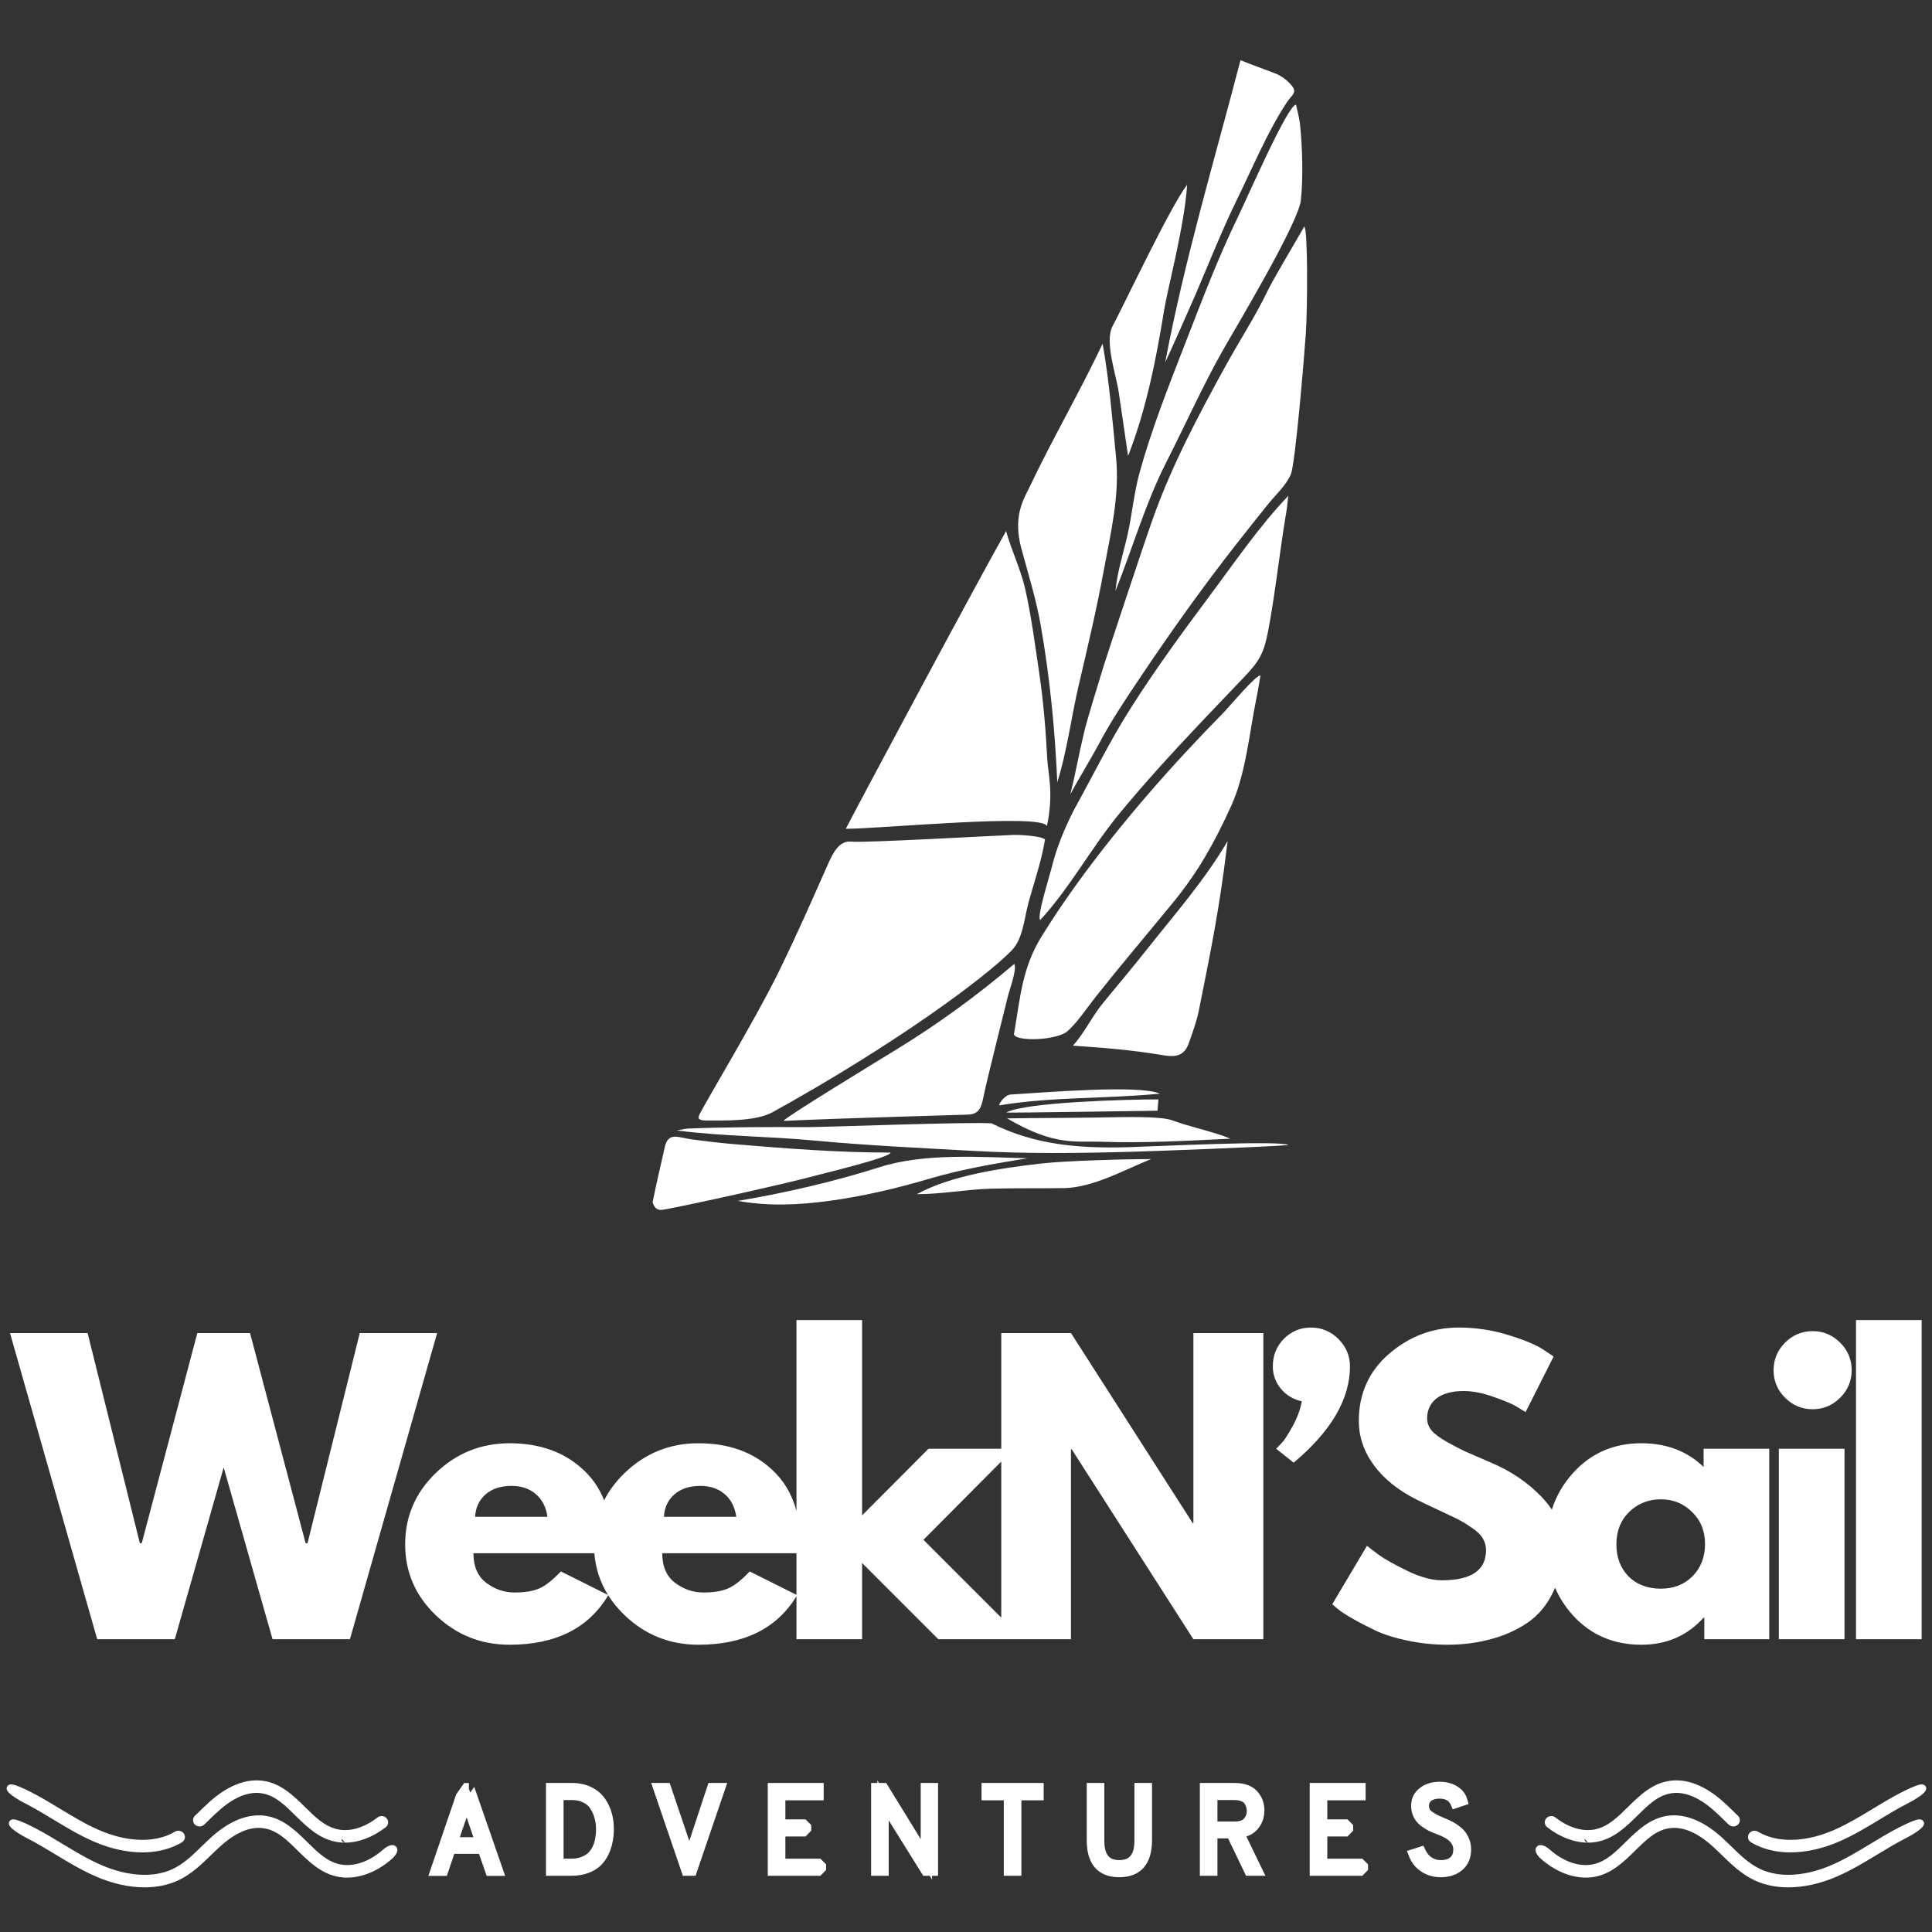 <?xml version="1.0" encoding="UTF-8" standalone="no"?>
<!DOCTYPE svg PUBLIC "-//W3C//DTD SVG 1.1//EN" "http://www.w3.org/Graphics/SVG/1.1/DTD/svg11.dtd">
<svg width="100%" height="100%" viewBox="0 0 168 168" version="1.1" xmlns="http://www.w3.org/2000/svg" xmlns:xlink="http://www.w3.org/1999/xlink" xml:space="preserve" xmlns:serif="http://www.serif.com/" style="fill-rule:evenodd;clip-rule:evenodd;stroke-linejoin:round;stroke-miterlimit:2;">
    <rect x="0" y="0" width="168" height="168" fill="#333333" stroke="none"/>
    <g transform="matrix(1,0,0,1,-726,0)">
        <g id="logo-square-white" serif:id="logo square white" transform="matrix(0.336,0,0,0.336,541.2,0)">
            <rect x="550" y="0" width="500" height="500" style="fill:none;"/>
            <g>
                <g id="logo-with-line" serif:id="logo with line">
                    <g id="logo" transform="matrix(2.976,0,0,2.976,59.6,-267.541)">
                        <path d="M224.534,188.045C228.094,187.901 231.376,187.906 235.016,187.917C236.469,187.922 249.083,187.443 251.016,187.589C254.807,189.479 258.646,189.781 262.906,189.661C265.208,189.594 276.068,189.052 276.844,189.474C274.828,189.641 265.776,189.984 263.302,190.057C258.667,190.188 253.974,190.245 249.339,189.979C244.776,189.724 240.214,189.516 235.667,189.089C231.646,188.708 227.651,188.724 223.641,188.208C223.901,188.156 224.161,188.109 224.422,188.057C224.349,188.077 224.668,188.042 224.534,188.045ZM277.844,100.781C278.042,102.703 278.12,105.396 277.911,107.313C277.693,109.313 272.24,118.411 271.26,120.125C269.411,123.365 267.896,126.786 266.203,130.109C264.37,133.714 263.286,137.552 261.786,141.297C261.943,139.615 262.469,138.052 262.839,136.401C263.234,134.641 263.406,132.724 263.88,131.016C264.932,127.208 266.38,123.557 267.813,119.87C269.266,116.135 270.693,112.354 272.448,108.745C273.333,106.922 276.766,99.026 277.49,99C277.613,99.585 277.781,100.159 277.841,100.753C277.839,100.724 277.839,100.706 277.839,100.698C277.839,100.708 277.844,100.74 277.844,100.781ZM276.594,134.729L276.593,134.74C276.042,138.073 275.694,141.439 275.068,144.76C274.714,146.615 274.339,147.359 273.026,148.729C271.729,150.094 270.422,151.448 269.13,152.818C266.703,155.385 264.318,157.99 262.073,160.719C259.682,163.635 257.797,167.146 255.25,169.901C254.911,169.693 256.073,166.036 256.208,165.469C256.651,163.635 257.318,162.047 258.161,160.359C259.714,157.578 261.292,154.344 263.099,151.505C265.219,148.167 267.552,144.964 269.922,141.792C272.125,138.849 274.266,135.682 276.818,133.021C276.755,133.516 276.719,134.021 276.63,134.516L276.63,134.536C276.625,134.547 276.625,134.557 276.625,134.563C276.625,134.568 276.625,134.573 276.62,134.578L276.62,134.58C276.614,134.623 276.609,134.659 276.604,134.688C276.604,134.693 276.605,134.698 276.599,134.698L276.599,134.706C276.599,134.716 276.598,134.723 276.594,134.729ZM274.031,150.693C274.027,150.703 274.026,150.708 274.026,150.714C273.421,153.725 273.116,157.197 271.854,159.979C270.443,163.083 269.005,165.693 266.828,168.344C264.594,171.073 262.313,173.76 260.12,176.521C259.328,177.521 258.339,179.01 257.5,179.667C256.26,180.464 252.62,180.464 252.984,179.703C253.516,176.578 253.682,174.042 255.38,171.307C257.203,168.365 259.245,165.563 261.401,162.854C263.453,160.276 265.604,157.786 267.844,155.37C268.974,154.151 270.12,152.953 271.281,151.771C271.62,151.422 274.063,148.516 274.396,148.646C274.292,149.25 274.203,149.859 274.078,150.464L274.073,150.49L274.062,150.542L274.046,150.62C274.043,150.628 274.042,150.635 274.042,150.643L274.04,150.652C274.036,150.665 274.033,150.679 274.031,150.693ZM217.676,228.63C215.967,231.496 213.105,232.929 209.101,232.929C206.611,232.929 204.476,232.075 202.684,230.366C200.903,228.658 200.018,226.606 200.018,224.2C200.018,221.783 200.903,219.715 202.684,217.991C204.476,216.273 206.611,215.408 209.101,215.408C211.726,215.408 213.856,216.174 215.497,217.7C216.3,218.437 216.909,219.328 217.322,220.371C217.756,219.515 218.35,218.723 219.106,217.991C220.897,216.273 223.033,215.408 225.522,215.408C228.147,215.408 230.277,216.174 231.918,217.7C232.95,218.647 233.66,219.846 234.048,221.295L234.048,204.7L239.756,204.7L239.756,221.679L245.527,215.887L251.856,215.887L251.856,205.825L257.919,205.825L268.502,222.346L268.565,222.346L268.565,205.825L274.648,205.825L274.648,232.45L268.565,232.45L257.981,215.929L257.919,215.929L257.919,232.45L246.381,232.45L239.756,225.825L239.756,232.45L234.048,232.45L234.048,228.713C232.333,231.523 229.488,232.929 225.522,232.929C223.033,232.929 220.897,232.075 219.106,230.366C218.539,229.823 218.062,229.244 217.676,228.63ZM222.522,221.804L228.814,221.804C228.689,220.945 228.345,220.283 227.793,219.825C227.251,219.356 226.548,219.116 225.689,219.116C224.741,219.116 223.986,219.366 223.418,219.866C222.861,220.366 222.564,221.012 222.522,221.804ZM206.101,221.804L212.393,221.804C212.268,220.945 211.924,220.283 211.372,219.825C210.83,219.356 210.127,219.116 209.268,219.116C208.32,219.116 207.565,219.366 206.997,219.866C206.44,220.366 206.143,221.012 206.101,221.804ZM216.47,224.971L205.955,224.971C205.955,226.127 206.33,226.986 207.08,227.554C207.83,228.111 208.648,228.387 209.539,228.387C210.455,228.387 211.184,228.262 211.726,228.012C212.268,227.762 212.877,227.278 213.559,226.554L217.66,228.604C216.976,227.506 216.58,226.295 216.47,224.971ZM234.048,224.971L222.376,224.971C222.376,226.127 222.751,226.986 223.501,227.554C224.251,228.111 225.069,228.387 225.96,228.387C226.876,228.387 227.606,228.262 228.147,228.012C228.689,227.762 229.298,227.278 229.981,226.554L234.048,228.587L234.048,224.971ZM251.856,217.001L245.089,223.804L251.856,230.571L251.856,217.001ZM300.018,227.969C299.965,228.097 299.908,228.222 299.848,228.346C299.306,229.486 298.556,230.382 297.598,231.033C296.64,231.674 295.577,232.148 294.411,232.45C293.244,232.767 291.984,232.929 290.64,232.929C289.473,232.929 288.327,232.809 287.202,232.575C286.088,232.34 285.161,232.049 284.411,231.7C283.661,231.34 282.978,230.986 282.369,230.637C281.77,230.293 281.332,230.002 281.056,229.762L280.64,229.408L283.661,224.325C283.921,224.533 284.275,224.804 284.723,225.137C285.181,225.471 285.984,225.924 287.14,226.491C288.291,227.049 289.306,227.325 290.181,227.325C292.734,227.325 294.015,226.45 294.015,224.7C294.015,224.34 293.921,224.007 293.744,223.7C293.562,223.382 293.244,223.07 292.786,222.762C292.327,222.445 291.916,222.195 291.556,222.012C291.192,221.835 290.609,221.554 289.806,221.179C288.999,220.804 288.4,220.523 288.015,220.325C286.4,219.523 285.15,218.523 284.265,217.325C283.39,216.132 282.952,214.846 282.952,213.471C282.952,211.085 283.832,209.132 285.598,207.616C287.359,206.106 289.374,205.346 291.64,205.346C293.082,205.346 294.494,205.554 295.869,205.971C297.244,206.387 298.265,206.804 298.931,207.221L299.89,207.866L297.452,212.7C297.254,212.575 296.984,212.408 296.64,212.2C296.291,211.991 295.645,211.721 294.702,211.387C293.754,211.043 292.874,210.866 292.056,210.866C291.041,210.866 290.254,211.085 289.702,211.512C289.161,211.945 288.89,212.523 288.89,213.241C288.89,213.616 289.015,213.965 289.265,214.283C289.525,214.59 289.973,214.924 290.598,215.283C291.223,215.632 291.77,215.918 292.244,216.137C292.713,216.346 293.452,216.668 294.452,217.096C296.171,217.82 297.64,218.814 298.848,220.075C299.191,220.431 299.487,220.8 299.734,221.181C300.114,219.992 300.736,218.922 301.6,217.971C303.152,216.262 305.126,215.408 307.517,215.408C309.709,215.408 311.517,216.096 312.933,217.471L312.933,215.887L318.642,215.887L318.642,232.45L312.996,232.45L312.996,230.575L312.933,230.575C311.517,232.148 309.709,232.929 307.517,232.929C305.126,232.929 303.152,232.09 301.6,230.408C300.925,229.667 300.398,228.854 300.018,227.969ZM306.454,221.387C305.714,222.111 305.35,223.049 305.35,224.2C305.35,225.34 305.704,226.273 306.412,226.991C307.121,227.7 308.058,228.054 309.225,228.054C310.334,228.054 311.251,227.695 311.975,226.971C312.694,226.236 313.058,225.304 313.058,224.179C313.058,223.043 312.683,222.111 311.933,221.387C311.194,220.653 310.293,220.283 309.225,220.283C308.126,220.283 307.204,220.653 306.454,221.387ZM271.427,121.609C272.615,119.464 273.964,117.385 275.031,115.172C275.563,114.073 277.604,110.672 278.203,109.604C278.521,109.693 278.5,116.604 278.339,118.948C278.214,120.792 277.432,130.203 277.042,131.141C276.661,132.078 275.682,132.964 275.052,133.75C274.151,134.88 273.245,136.005 272.354,137.146C269.391,140.922 266.604,144.839 263.932,148.823C262.661,150.719 261.385,152.62 260.323,154.641C259.786,155.656 258.443,157.859 257.865,158.979C258.464,156.49 258.49,155.979 259.083,153.49C259.333,152.438 260.495,148.688 260.781,147.75C260.979,147.109 264.198,137.359 265.047,134.984C266.688,130.365 269.026,125.964 271.427,121.609ZM268.792,115.417C268.568,115.948 266.49,120.651 266.115,121.406C267.797,112.469 270.37,103.938 272.661,95.135C273.974,95.656 274.333,95.771 275.651,96.271C276.203,96.479 276.672,96.839 277.057,97.276C277.667,97.953 277.13,98.13 276.698,98.786C275.005,101.365 273.75,104.396 272.396,107.167C271.073,109.865 269.974,112.651 268.792,115.417ZM262.885,129.547C262.615,127.693 262.339,125.833 262.068,123.979C261.859,122.547 260.828,119.609 261.526,118.286C262.661,116.141 266.594,107.792 268.021,105.969C267.781,109.604 266.344,114.885 266.026,116.833C265.323,121.156 264.479,125.469 262.885,129.547ZM252.984,173.729C253.26,174.146 252.536,176.083 252.417,176.599C252.141,177.755 250.688,183.479 250.339,185.141C250.146,186.068 250.031,186.786 248.974,186.828C247.922,186.87 238.479,187.12 232.917,187.375C233.13,187.016 241.083,182.188 242.875,181.083C246.469,178.87 249.766,176.458 252.984,173.729ZM265.651,185.005C260.953,185.469 256.344,185.255 251.672,186.026C251.734,185.672 252.281,185.104 252.656,185.083C255.443,184.922 263.859,184.203 265.651,185.005ZM260.089,187.083C262.641,187.042 265.724,186.943 266.76,187.339C268.078,187.844 270.495,188.359 271.786,188.922C268.047,189.104 264.286,189.318 260.542,189.188C258.302,189.109 256.51,189.589 252.365,187.156C255.141,187.115 257.313,187.125 260.089,187.083ZM265.521,185.505L265.443,186.49C264.839,186.49 252.401,186.693 252.292,186.646C253.969,185.734 262.901,185.505 265.521,185.505ZM260.708,177.12C262,175.557 263.297,174.005 264.552,172.422C266.995,169.339 269.552,166.432 271.542,163.042C271.432,163.896 271.328,164.745 271.214,165.599L271.214,165.604C270.568,170.266 269.938,173.271 269.016,177.885C268.865,178.646 268.401,179.969 268.141,180.682C267.667,181.995 266.557,181.766 265.688,181.625C263.172,181.208 260.625,181 258.083,180.833C259.078,179.76 259.755,178.271 260.708,177.12ZM264.891,190.693C262.589,191.62 259.854,193.167 257.339,193.219C255.208,193.255 253.073,193.208 250.943,193.271C248.792,193.333 246.677,193.75 244.516,193.745C247.51,192.104 251.948,191.469 255.318,191.083C257.536,190.828 262.917,190.693 264.891,190.693ZM245.594,192.406C242.75,193.25 239.854,193.927 236.917,194.328L236.911,194.328C234.24,194.693 231.609,194.807 228.948,194.333C233.094,193.635 237.281,192.667 241.292,191.396C245.203,190.151 250.057,190.526 254.13,190.625C251.208,191.104 248.443,191.568 245.594,192.406ZM242.224,190.13C242.281,190.536 236.484,191.922 235.839,192.099C233.219,192.828 222.99,195.078 222.297,195.115C221.948,195.135 221.677,194.938 221.536,194.453C221.854,192.865 222.234,191.26 222.594,189.661C222.906,188.281 223.776,188.833 224.99,188.99C226.151,189.141 227.313,189.286 228.479,189.385C233.052,189.771 237.63,190.13 242.224,190.13ZM254.229,132.432L254.286,132.317L254.333,132.219C256.328,128.026 258.682,123.995 260.672,119.786C261.25,123.047 261.521,126.37 261.839,129.661C262.167,133.021 261.375,136.219 260.766,139.526C260.156,142.854 259.375,146.146 258.604,149.438C257.938,152.286 257.578,155.224 256.729,157.932C256.531,153.375 256.083,148.823 255.297,144.323C254.906,142.057 254.203,139.818 253.604,137.594C252.888,134.948 253.699,133.492 254.229,132.432ZM255.828,161.74C255.448,160.604 241.339,161.974 238.339,161.974C238.776,161.063 250.057,139.969 252.276,136.083C252.703,137.667 253.563,139.422 253.948,141.156C254.484,143.563 254.802,146.01 255.161,148.448C255.521,150.891 255.724,153.333 255.849,155.797C255.922,157.24 256.443,158.833 255.828,161.74ZM226.089,187.339C225.396,187.302 225.542,187.068 225.557,186.943C225.953,186.016 230.365,178.766 232.464,174.49C234.161,171.016 235.219,168.583 236.786,165.052C237.203,164.125 237.74,162.974 238.813,163.089C239.974,163.214 251.865,162.531 252.948,162.505C253.599,162.49 255.391,162.615 255.661,162.901C255.365,164.755 254.719,166.589 254.224,168.396C253.865,169.719 253.755,171.547 252.755,172.563C250.37,174.99 242.563,180.755 231.99,186.609C230.495,187.438 227.74,187.339 226.089,187.339ZM188.487,232.45L184.237,217.512L179.987,232.45L173.237,232.45L165.654,205.825L172.404,205.825L176.945,224.096L177.112,224.096L181.945,205.825L186.529,205.825L191.362,224.096L191.529,224.096L196.07,205.825L202.799,205.825L195.216,232.45L188.487,232.45ZM276.431,206.325C277.082,205.674 277.869,205.346 278.785,205.346C279.712,205.346 280.515,205.679 281.181,206.346C281.848,207.012 282.181,207.804 282.181,208.721C282.181,211.57 280.546,214.361 277.285,217.096L275.765,215.887C275.89,215.762 276.056,215.59 276.265,215.366C276.473,215.148 276.775,214.674 277.181,213.95C277.582,213.231 277.853,212.502 277.994,211.762C277.254,211.596 276.65,211.236 276.181,210.679C275.707,210.111 275.473,209.46 275.473,208.721C275.473,207.778 275.791,206.981 276.431,206.325ZM320.019,206.658C320.686,205.991 321.483,205.658 322.415,205.658C323.342,205.658 324.144,205.991 324.811,206.658C325.477,207.325 325.811,208.127 325.811,209.054C325.811,209.986 325.477,210.783 324.811,211.45C324.144,212.116 323.342,212.45 322.415,212.45C321.483,212.45 320.686,212.116 320.019,211.45C319.352,210.783 319.019,209.986 319.019,209.054C319.019,208.127 319.352,207.325 320.019,206.658ZM319.477,215.887L325.186,215.887L325.186,232.45L319.477,232.45L319.477,215.887ZM326.187,232.45L326.187,204.7L331.895,204.7L331.895,232.45L326.187,232.45Z" style="fill:white;"/>
                        <path d="M205.676,245.785L206.028,245.29L208.714,253.03L207.105,253.03L206.99,252.698L206.439,251.113L204.291,251.113L203.645,253.03L202.037,253.03L204.453,245.946L205.15,244.958L205.56,244.958L205.561,245.452L205.676,245.785ZM205.363,247.947L204.773,249.666L205.952,249.666L205.363,247.947ZM224.727,249.989L226.394,244.95L228.025,244.95L225.271,253.021L224.168,253.021L221.414,244.95L223.022,244.95L224.727,249.989ZM234.838,249.605L233.082,249.605L233.082,251.533L236.13,251.533L236.624,252.027L236.624,252.516L236.13,253.021L231.552,253.021L231.552,244.95L236.415,244.95L236.415,246.459L233.082,246.459L233.082,248.116L234.838,248.116L235.332,248.611L235.332,249.099L234.838,249.605ZM281.966,249.605L280.21,249.605L280.21,251.533L283.257,251.533L283.752,252.027L283.752,252.516L283.257,253.021L278.68,253.021L278.68,244.95L283.543,244.95L283.543,246.459L280.21,246.459L280.21,248.116L281.966,248.116L282.46,248.611L282.46,249.099L281.966,249.605ZM241.081,244.95L241.081,244.721L241.224,244.95L241.851,244.95L244.851,249.831L244.851,244.95L246.361,244.95L246.361,253.021L245.84,253.021L245.84,253.353L245.641,253.021L245.071,253.021L242.069,248.203L242.069,253.021L240.539,253.021L240.539,244.95L241.081,244.95ZM214.508,244.95C215.16,244.95 215.727,245.074 216.206,245.313C216.713,245.561 217.107,245.898 217.392,246.306C217.658,246.684 217.854,247.103 217.984,247.562L217.985,247.565C218.106,248.012 218.169,248.482 218.169,248.986C218.169,249.368 218.129,249.733 218.056,250.081C217.991,250.442 217.875,250.798 217.706,251.154C217.54,251.514 217.32,251.831 217.045,252.106C216.759,252.392 216.387,252.621 215.927,252.784C215.502,252.942 215.014,253.021 214.467,253.021L212.264,253.021L212.264,244.95L214.508,244.95ZM214.488,251.533C214.804,251.533 215.091,251.485 215.346,251.381L215.348,251.38C215.595,251.283 215.797,251.165 215.951,251.011C216.104,250.858 216.231,250.676 216.331,250.466C216.435,250.234 216.506,250.007 216.542,249.776L216.544,249.769C216.59,249.522 216.618,249.261 216.618,248.986C216.618,248.645 216.573,248.319 216.49,248.011C216.405,247.704 216.282,247.424 216.113,247.169L216.11,247.164C215.975,246.948 215.776,246.783 215.514,246.655L215.506,246.651C215.239,246.509 214.925,246.438 214.571,246.438L213.794,246.438L213.794,251.533L214.488,251.533ZM253.607,246.459L253.607,253.021L252.077,253.021L252.077,246.459L250.14,246.459L250.14,244.95L255.545,244.95L255.545,246.459L253.607,246.459ZM262.117,253.146C261.168,253.146 260.466,252.848 259.992,252.298C259.54,251.774 259.29,250.994 259.29,249.944L259.29,244.95L260.82,244.95L260.82,249.944C260.82,250.639 260.945,251.14 261.283,251.418C261.49,251.588 261.771,251.658 262.117,251.658C262.469,251.658 262.755,251.587 262.966,251.416C263.308,251.138 263.436,250.639 263.436,249.944L263.436,244.95L264.966,244.95L264.966,249.944C264.966,250.995 264.712,251.775 264.255,252.3C263.777,252.849 263.071,253.146 262.117,253.146ZM269.127,244.95L272.142,244.95C273.051,244.95 273.703,245.214 274.111,245.673C274.528,246.129 274.74,246.682 274.74,247.34C274.74,247.963 274.543,248.501 274.166,248.949C273.92,249.243 273.59,249.465 273.172,249.605L274.826,253.021L273.144,253.021L271.581,249.771L270.657,249.771L270.657,253.021L269.127,253.021L269.127,244.95ZM270.657,248.304L272.142,248.304C272.51,248.304 272.79,248.244 272.962,248.051L272.963,248.05C273.132,247.864 273.21,247.634 273.21,247.361C273.21,247.248 273.188,247.143 273.152,247.038L273.148,247.025L273.145,247.013C273.118,246.914 273.064,246.817 272.987,246.707C272.923,246.631 272.831,246.574 272.712,246.529L272.708,246.528C272.551,246.465 272.362,246.438 272.142,246.438L270.657,246.438L270.657,248.304ZM290.078,253.146C289.431,253.146 288.86,252.98 288.363,252.644C287.869,252.309 287.528,251.877 287.325,251.351L287.136,250.862L288.567,250.404L288.753,250.793C288.88,251.06 289.058,251.272 289.294,251.432L289.296,251.433C289.519,251.587 289.79,251.658 290.098,251.658C290.431,251.658 290.703,251.592 290.902,251.422C291.089,251.262 291.167,251.029 291.167,250.736C291.167,250.151 290.683,249.761 289.842,249.448C289.535,249.333 289.272,249.223 289.053,249.119L289.039,249.113L289.026,249.106C288.813,248.988 288.588,248.848 288.353,248.679L288.342,248.671L288.331,248.663C288.063,248.449 287.858,248.199 287.717,247.911C287.57,247.61 287.5,247.284 287.5,246.923C287.5,246.31 287.736,245.807 288.223,245.416C288.661,245.049 289.246,244.846 289.994,244.846C290.56,244.846 291.055,244.976 291.478,245.229L291.48,245.23C291.94,245.509 292.231,245.878 292.364,246.324L292.5,246.782L291.12,247.242L290.938,246.831C290.778,246.468 290.448,246.313 289.973,246.313C289.664,246.313 289.421,246.367 289.243,246.515L289.238,246.519C289.111,246.619 289.051,246.753 289.051,246.923C289.051,247.038 289.073,247.141 289.123,247.241C289.172,247.328 289.25,247.4 289.352,247.471C289.526,247.583 289.681,247.677 289.829,247.757C289.973,247.825 290.167,247.907 290.413,248.008C290.708,248.131 290.959,248.248 291.17,248.365C291.406,248.495 291.641,248.659 291.879,248.861L291.882,248.864C292.142,249.091 292.338,249.357 292.482,249.669C292.637,249.981 292.718,250.339 292.718,250.736C292.718,251.495 292.449,252.092 291.94,252.528C291.467,252.932 290.847,253.146 290.078,253.146Z" style="fill:white;"/>
                    </g>
                    <g transform="matrix(1.23,0,0,1.128,557.345,232.656)">
                        <path d="M66.609,216.504C65.865,216.504 65.132,216.422 64.421,216.249C61.03,215.435 58.571,212.85 56.213,210.318C53.993,207.934 51.923,205.638 49.015,205.17C45.502,204.608 42.176,207.111 39.985,209.257C39.301,209.925 38.625,210.645 37.972,211.34C37.645,211.686 37.319,212.033 36.991,212.372L36.777,212.555L36.543,212.684L36.297,212.762L36.047,212.791L35.797,212.772L35.55,212.705L35.312,212.587L35.092,212.416L35.088,212.412L34.903,212.193L34.765,211.941L34.679,211.666L34.646,211.379L34.669,211.091L34.746,210.812L34.877,210.554L35.054,210.329C35.377,209.994 35.696,209.653 36.018,209.315C36.692,208.597 37.394,207.856 38.108,207.154C41.947,203.389 45.875,201.754 49.43,202.326C53.089,202.91 55.69,205.632 58.177,208.307C60.309,210.588 62.296,212.782 65.036,213.442C67.659,214.073 70.725,213.06 73.454,210.729L73.682,210.57L73.926,210.466L74.177,210.412L74.428,210.408L74.677,210.452L74.917,210.545L75.144,210.688L75.347,210.882L75.513,211.121L75.629,211.39L75.689,211.674L75.694,211.963L75.644,212.246L75.541,212.513L75.39,212.754L75.194,212.959C72.472,215.282 69.439,216.504 66.609,216.504C66.609,216.504 65.883,215.524 65.883,215.711C65.883,216.431 66.609,216.504 66.609,216.504ZM24.457,226.764L24.453,226.764C21.223,226.764 17.706,225.928 14.191,224.261C11.204,222.844 8.413,221.008 5.718,219.228C3.791,217.956 1.803,216.642 -0.232,215.51C-1.713,214.686 -2.856,213.851 -3.446,213.275C-3.841,212.889 -4.031,212.537 -4.08,212.327L-4.108,212.106L-4.096,211.927L-3.984,211.607L-3.776,211.361L-3.455,211.198C-3.286,211.151 -2.981,211.142 -2.535,211.272C-1.876,211.463 -0.714,211.98 1.057,212.963C3.166,214.14 5.209,215.485 7.185,216.792C9.786,218.508 12.48,220.288 15.325,221.637C20.852,224.256 26.32,224.624 30.332,222.572C32.712,221.356 34.539,219.399 36.479,217.338C37.157,216.625 37.856,215.878 38.569,215.181C42.408,211.416 46.34,209.782 49.895,210.35C53.553,210.938 56.151,213.66 58.642,216.33C60.77,218.615 62.757,220.809 65.5,221.469C68.367,222.156 71.768,220.875 74.624,218.111C75.367,217.393 76.027,217.106 76.447,217.071L76.692,217.073L76.952,217.133L77.13,217.219L77.299,217.349L77.475,217.568L77.589,217.825L77.637,218.085L77.636,218.329C77.598,218.75 77.298,219.447 76.49,220.229C72.926,223.677 68.578,225.165 64.882,224.277C61.491,223.459 59.032,220.874 56.674,218.345C54.454,215.962 52.387,213.665 49.476,213.197C45.967,212.635 42.641,215.134 40.447,217.284C39.766,217.953 39.089,218.673 38.431,219.365C36.387,221.534 34.262,223.764 31.539,225.158C29.449,226.228 27.045,226.764 24.457,226.764ZM23.992,218.741C20.761,218.741 17.247,217.906 13.726,216.238C10.739,214.821 7.952,212.984 5.253,211.204C3.33,209.933 1.338,208.618 -0.697,207.486C-2.178,206.662 -3.321,205.828 -3.911,205.251C-4.305,204.865 -4.494,204.512 -4.543,204.302L-4.571,204.082L-4.559,203.902L-4.447,203.583L-4.238,203.337L-3.918,203.174C-3.749,203.128 -3.444,203.119 -2.998,203.248C-2.339,203.44 -1.178,203.956 0.592,204.939C2.705,206.116 4.748,207.462 6.72,208.768C9.325,210.485 12.015,212.265 14.86,213.614C20.385,216.232 25.856,216.6 29.869,214.55C30.193,214.381 30.525,214.193 30.846,213.986L30.852,213.982L31.095,213.861L31.348,213.793L31.602,213.777L31.852,213.808L32.095,213.889L32.324,214.018L32.532,214.196L32.705,214.419L32.838,214.678L32.917,214.964L32.938,215.257L32.903,215.545L32.814,215.817L32.676,216.063L32.496,216.276L32.277,216.449C31.883,216.699 31.48,216.93 31.078,217.135C28.986,218.205 26.582,218.741 23.992,218.741Z" style="fill:white;"/>
                    </g>
                    <g transform="matrix(-1.23,0,0,1.128,1042.89,232.656)">
                        <path d="M66.609,216.504C69.439,216.504 72.472,215.282 75.194,212.959L75.39,212.754L75.541,212.513L75.644,212.246L75.694,211.963L75.689,211.674L75.629,211.39L75.513,211.121L75.347,210.882L75.144,210.688L74.917,210.545L74.677,210.452L74.428,210.408L74.177,210.412L73.926,210.466L73.682,210.57L73.454,210.729C70.725,213.06 67.659,214.073 65.035,213.442C62.296,212.782 60.309,210.588 58.177,208.307C55.69,205.632 53.089,202.91 49.43,202.326C45.875,201.754 41.947,203.389 38.108,207.154C37.394,207.856 36.692,208.597 36.018,209.315C35.696,209.653 35.377,209.994 35.056,210.327L34.877,210.554L34.746,210.812L34.669,211.091L34.646,211.379L34.679,211.666L34.765,211.941L34.903,212.193L35.088,212.412L35.092,212.416L35.312,212.587L35.55,212.705L35.797,212.772L36.047,212.791L36.297,212.762L36.543,212.684L36.777,212.555L36.988,212.375C37.319,212.033 37.645,211.686 37.972,211.34C38.625,210.645 39.301,209.925 39.985,209.257C42.176,207.111 45.502,204.608 49.015,205.17C51.923,205.638 53.993,207.934 56.213,210.318C58.571,212.85 61.03,215.435 64.421,216.249C65.132,216.422 65.865,216.504 66.609,216.504C66.613,216.5 67.335,215.524 67.335,215.711C67.335,216.431 66.609,216.504 66.609,216.504ZM24.453,226.764L24.457,226.764C27.045,226.764 29.449,226.228 31.539,225.158C34.262,223.764 36.387,221.534 38.431,219.365C39.089,218.673 39.766,217.953 40.447,217.284C42.641,215.134 45.967,212.635 49.476,213.197C52.387,213.665 54.454,215.962 56.674,218.345C59.032,220.874 61.491,223.459 64.882,224.277C68.578,225.165 72.926,223.677 76.49,220.229C77.298,219.447 77.598,218.75 77.636,218.329L77.637,218.085L77.589,217.825L77.475,217.568L77.299,217.349L77.13,217.219L76.952,217.133L76.692,217.073L76.447,217.071C76.027,217.106 75.367,217.393 74.624,218.111C71.768,220.875 68.367,222.156 65.5,221.469C62.757,220.809 60.77,218.615 58.642,216.33C56.151,213.66 53.553,210.938 49.895,210.35C46.34,209.782 42.408,211.416 38.569,215.181C37.856,215.878 37.157,216.625 36.479,217.338C34.539,219.399 32.712,221.356 30.332,222.572C26.32,224.624 20.852,224.256 15.325,221.637C12.48,220.288 9.786,218.508 7.185,216.792C5.209,215.485 3.166,214.14 1.057,212.963C-0.714,211.98 -1.876,211.463 -2.535,211.272C-2.981,211.142 -3.286,211.151 -3.455,211.198L-3.776,211.361L-3.984,211.607L-4.096,211.927L-4.108,212.106L-4.08,212.327C-4.031,212.537 -3.841,212.889 -3.446,213.275C-2.856,213.851 -1.713,214.686 -0.232,215.51C1.803,216.642 3.791,217.956 5.718,219.228C8.413,221.008 11.204,222.844 14.191,224.261C17.706,225.928 21.223,226.764 24.453,226.764ZM23.992,218.741C26.582,218.741 28.986,218.205 31.078,217.135C31.48,216.93 31.883,216.699 32.277,216.449L32.496,216.276L32.676,216.063L32.814,215.817L32.903,215.545L32.938,215.257L32.917,214.964L32.838,214.678L32.705,214.419L32.532,214.196L32.324,214.018L32.095,213.889L31.852,213.808L31.602,213.777L31.348,213.793L31.095,213.861L30.852,213.982L30.846,213.986C30.525,214.193 30.193,214.381 29.869,214.55C25.856,216.6 20.385,216.232 14.86,213.614C12.015,212.265 9.325,210.485 6.72,208.768C4.748,207.462 2.705,206.116 0.592,204.939C-1.178,203.956 -2.339,203.44 -2.998,203.248C-3.444,203.119 -3.749,203.128 -3.918,203.174L-4.238,203.337L-4.447,203.583L-4.559,203.902L-4.571,204.082L-4.543,204.302C-4.494,204.512 -4.305,204.865 -3.911,205.251C-3.321,205.828 -2.178,206.662 -0.697,207.486C1.338,208.618 3.33,209.933 5.253,211.204C7.952,212.984 10.739,214.821 13.726,216.238C17.247,217.906 20.761,218.741 23.992,218.741Z" style="fill:white;"/>
                    </g>
                </g>
            </g>
        </g>
    </g>
</svg>
